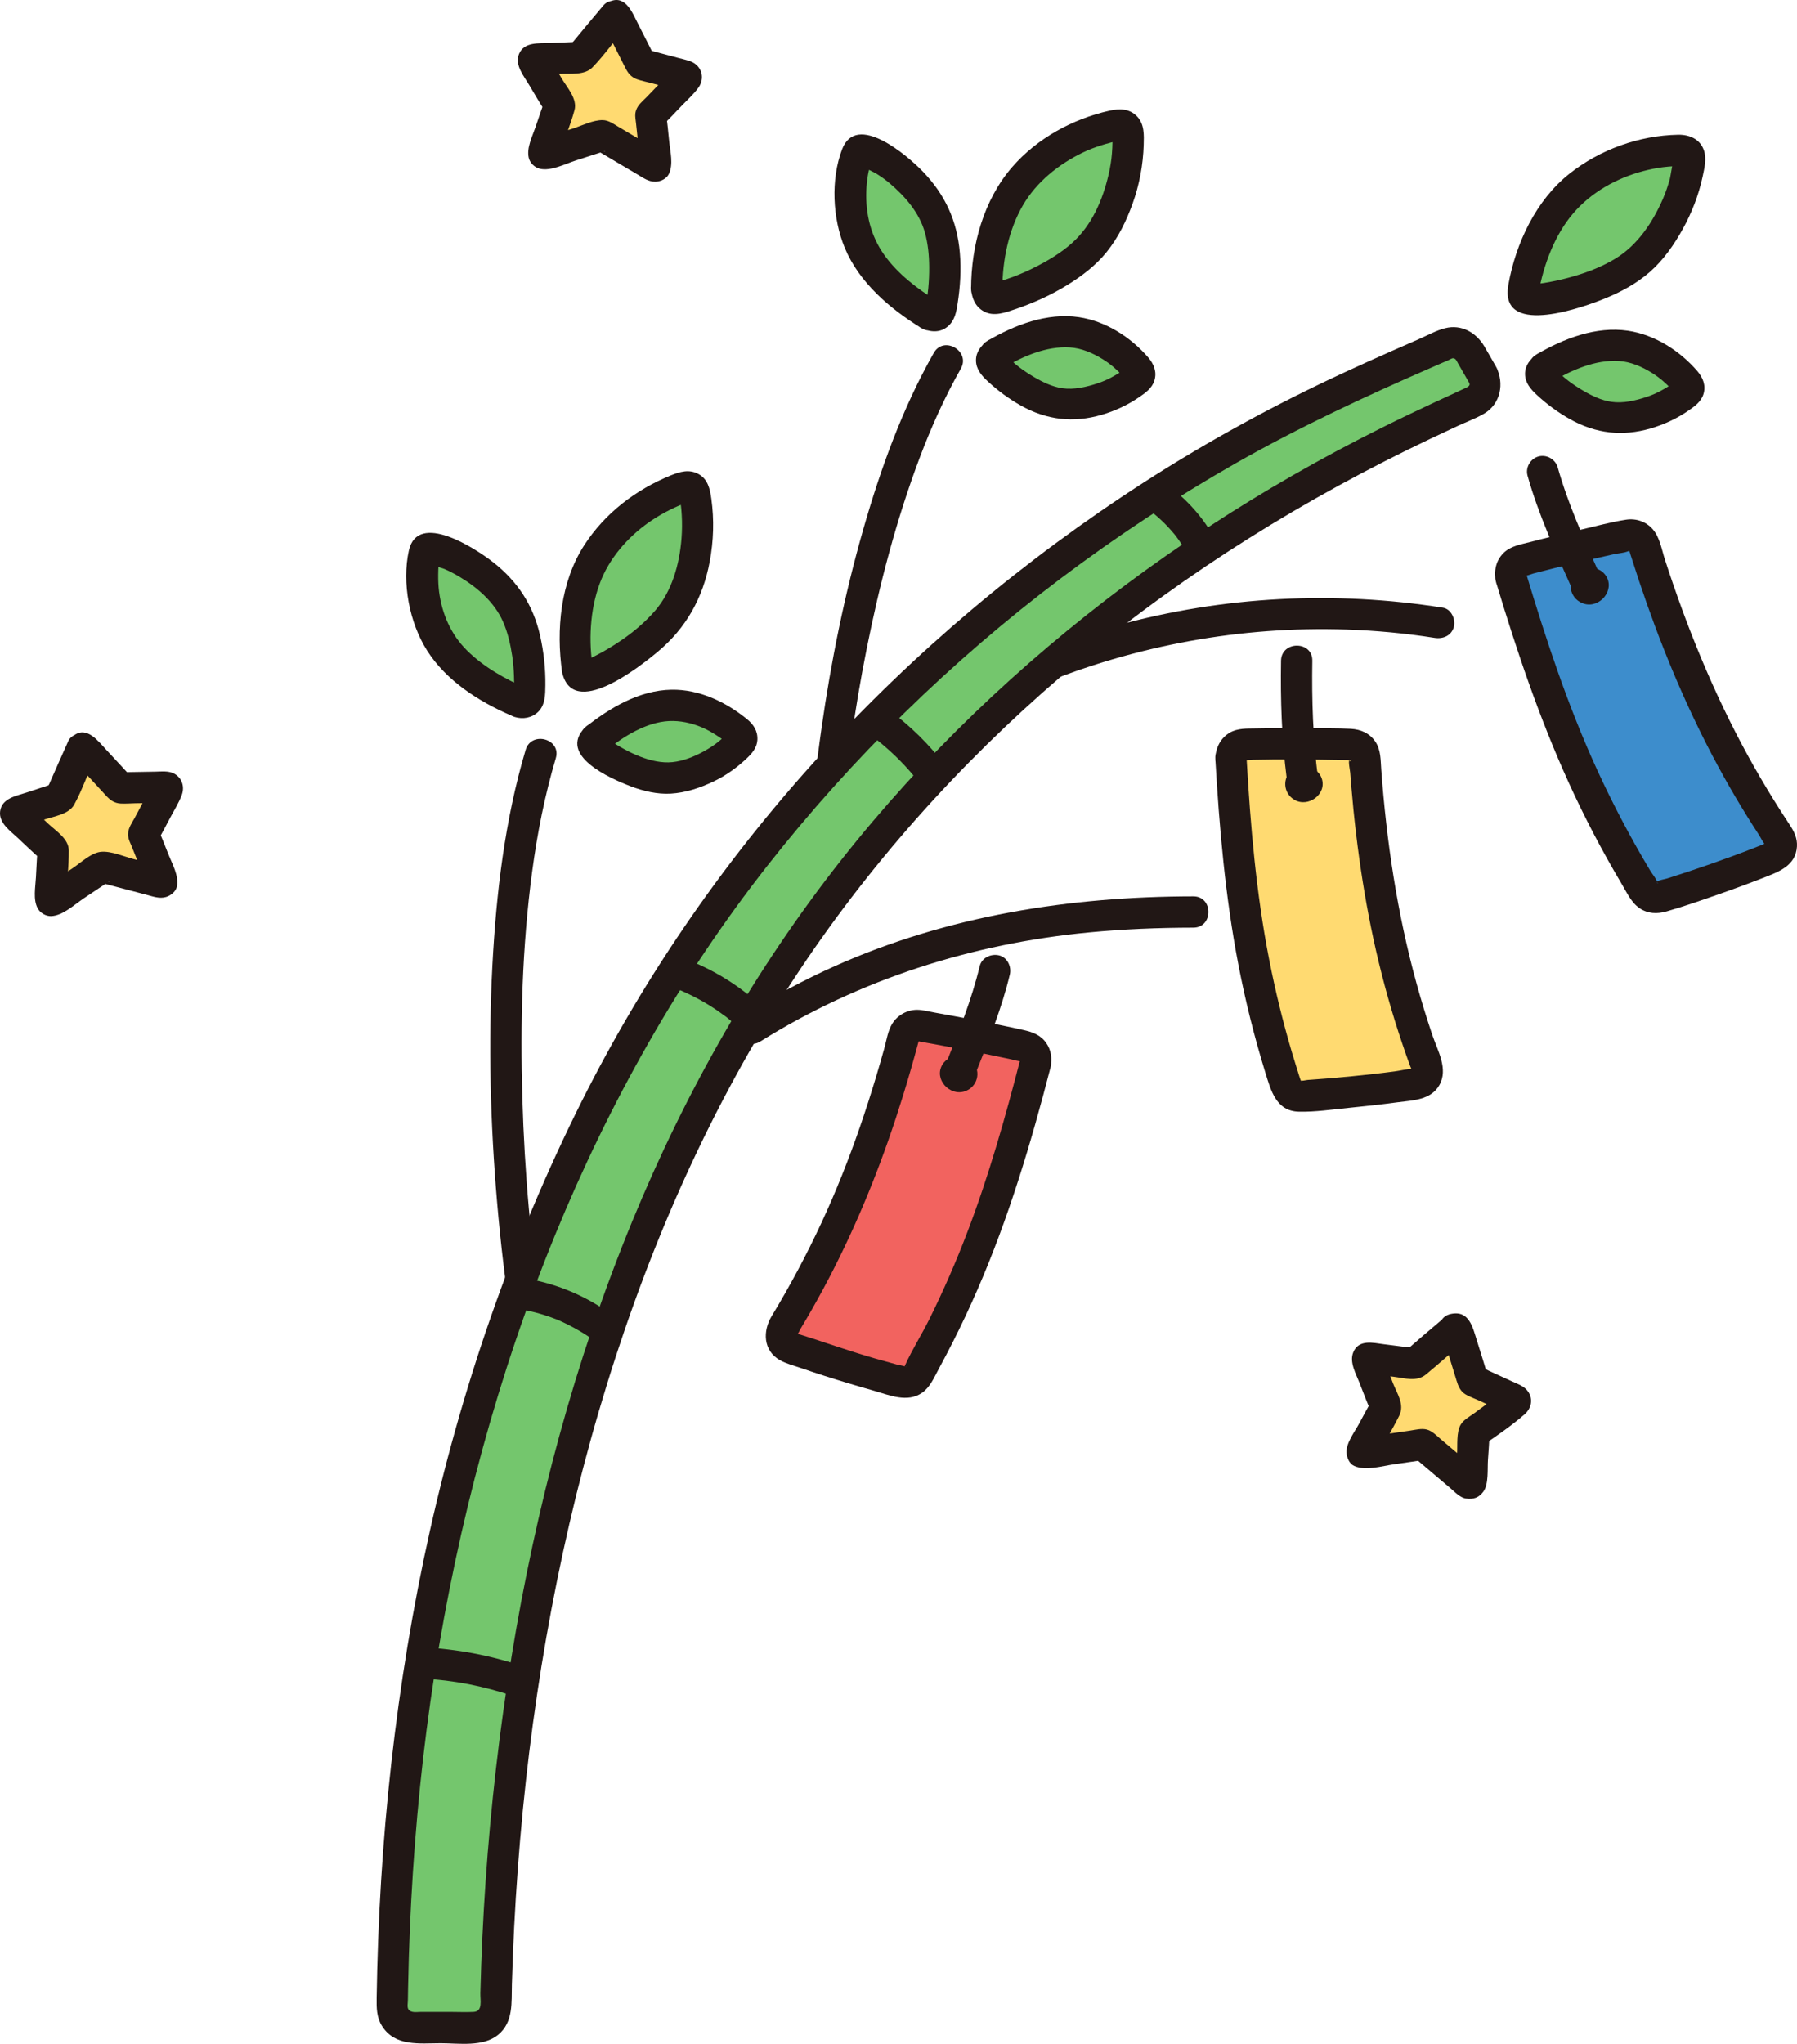 <?xml version="1.0" encoding="UTF-8"?><svg id="b" xmlns="http://www.w3.org/2000/svg" width="275.72" height="313.521" viewBox="0 0 275.72 313.521"><defs><style>.d{fill:#3d8dcc;}.e{fill:#74c66d;}.f{fill:#211715;}.g{fill:#ffda71;}.h{fill:#f2635f;}</style></defs><g id="c"><path class="e" d="M151.398,44.289c.008,1.039.662,1.704,1.652,1.449,3.81-.98,7.962-2.967,10.744-4.899,3.221-2.236,5.109-4.357,6.742-7.958,1.817-4.006,2.695-8.055,2.542-12.466-.031-.901-.72-1.437-1.608-1.254-3.808.784-7.365,2.172-10.822,4.787-3.154,2.385-5.515,5.182-6.988,8.815-1.269,3.131-2.293,7.423-2.262,11.526Z"/><path class="e" d="M152.708,54.369c-.634.377-.751,1.135-.243,1.66,1.951,2.02,4.612,3.838,6.743,4.805,2.468,1.119,4.385,1.437,7.071.972,2.988-.517,5.66-1.651,8.17-3.594.513-.397.574-1.061.146-1.55-1.836-2.101-3.933-3.789-6.707-4.901-2.53-1.014-4.907-1.11-7.554-.53-2.28.5-5.224,1.709-7.627,3.138Z"/><path class="e" d="M142.585,48.26c.745.452,1.535.14,1.724-.697.727-3.22.827-7.073.444-9.878-.444-3.248-1.313-5.454-3.394-8.021-2.315-2.857-5.022-5.025-8.398-6.557-.69-.313-1.357.003-1.561.737-.873,3.146-1.196,6.329-.558,9.895.582,3.253,1.942,5.817,4.108,8.276,1.867,2.119,4.81,4.531,7.635,6.246Z"/><path class="f" d="M116.679,159.748c15.269-9.537,32.477-14.996,50.366-16.712,5.335-.512,10.693-.727,16.051-.734,3.088-.004,3.094-4.804,0-4.8-18.897.022-37.713,2.958-55.046,10.718-4.766,2.134-9.366,4.617-13.794,7.383-2.614,1.633-.207,5.788,2.423,4.145h0Z"/><path class="f" d="M159.297,105.157c14.959-6.171,31.111-9.126,47.287-8.585,4.532.152,9.054.569,13.533,1.278,1.279.202,2.582-.328,2.952-1.676.314-1.141-.389-2.748-1.676-2.952-16.61-2.63-33.675-1.761-49.905,2.69-4.581,1.257-9.076,2.805-13.468,4.616-1.197.494-2.05,1.593-1.676,2.952.311,1.132,1.747,2.174,2.952,1.676h0Z"/><path class="f" d="M129.03,128.397c.698-9.705,2.046-19.358,3.951-28.898,1.981-9.919,4.548-19.767,8.114-29.24,1.775-4.716,3.839-9.322,6.329-13.706,1.528-2.69-2.617-5.111-4.145-2.423-4.814,8.474-8.164,17.774-10.84,27.119-2.855,9.973-4.924,20.175-6.389,30.442-.792,5.547-1.418,11.116-1.821,16.705-.093,1.294,1.17,2.4,2.4,2.4,1.376,0,2.307-1.102,2.4-2.4h0Z"/><path class="f" d="M148.998,44.289c.115,1.458.633,2.759,1.974,3.49,1.525.83,3.268.168,4.78-.342,2.771-.934,5.489-2.166,7.982-3.697,2.231-1.37,4.4-3.019,6.052-5.067,1.794-2.224,3.027-4.76,3.995-7.439,1.041-2.882,1.609-5.949,1.701-9.012.045-1.503.117-3.17-.996-4.343-1.176-1.239-2.707-1.249-4.264-.898-5.651,1.272-11.072,4.221-14.9,8.62-4.402,5.06-6.312,12.07-6.325,18.69-.006,3.089,4.794,3.093,4.8,0,.008-4.342.954-9.02,3.155-12.805,2.091-3.594,5.514-6.323,9.228-8.106.881-.423,1.791-.769,2.722-1.067.525-.168,1.055-.321,1.589-.46.267-.069.537-.13.805-.197.629-.158.652.027-.061-.682-.847-.843-.55-.573-.543.126.002.225.003.451,0,.676-.008.593-.035,1.186-.083,1.778-.088,1.097-.269,2.178-.519,3.25-.909,3.907-2.576,7.77-5.61,10.483-1.694,1.516-3.684,2.7-5.708,3.72-1.062.535-2.145,1.019-3.259,1.435-.616.23-1.239.444-1.868.636-.207.063-.619.125-.825.24l-.409.109c.792-.023,1.254.265,1.386.865-.102-1.292-1.03-2.4-2.4-2.4-1.22,0-2.502,1.101-2.4,2.4Z"/><path class="f" d="M151.497,52.297c-.976.746-1.751,1.671-1.749,2.977.002,1.37.87,2.354,1.817,3.231,1.545,1.432,3.287,2.716,5.129,3.74,3.932,2.186,7.999,2.65,12.322,1.393,2.026-.589,3.992-1.496,5.733-2.689.986-.676,2-1.369,2.374-2.569.415-1.329-.083-2.542-.947-3.546-2.68-3.112-6.54-5.578-10.64-6.18-4.904-.72-9.867,1.199-14.04,3.642-2.664,1.56-.251,5.71,2.423,4.145,3.045-1.783,6.631-3.369,10.236-3.144,1.815.113,3.56.881,5.085,1.833.609.38,1.18.797,1.719,1.271.344.302.675.617.997.942.162.164.321.33.477.499.531.716.699.225.502-1.473-.338.054-.921.65-1.224.841-.408.257-.827.499-1.254.723-.662.347-1.33.631-2.039.867-1.706.567-3.611,1.016-5.418.757-1.539-.22-3.01-.935-4.335-1.713-.779-.458-1.542-.957-2.262-1.503-.403-.306-.789-.638-1.166-.975-.187-.167-.371-.337-.552-.51-.601-.738-.857-.209-.766,1.587,1.028-.786,1.573-2.067.861-3.284-.592-1.012-2.247-1.653-3.284-.861Z"/><path class="e" d="M233.751,44.299c-.173,1.025.355,1.793,1.374,1.715,3.922-.301,8.358-1.535,11.433-2.952,3.561-1.641,5.79-3.4,8.025-6.661,2.487-3.629,4.057-7.463,4.674-11.832.126-.893-.459-1.541-1.365-1.515-3.886.109-7.63.856-11.49,2.828-3.521,1.799-6.334,4.142-8.417,7.463-1.795,2.862-3.551,6.91-4.235,10.955Z"/><path class="e" d="M236.953,56.453c-.634.377-.751,1.135-.243,1.66,1.951,2.02,4.612,3.838,6.743,4.805,2.468,1.119,4.385,1.437,7.071.972,2.988-.517,5.66-1.651,8.17-3.594.513-.397.574-1.061.146-1.55-1.836-2.101-3.933-3.789-6.707-4.901-2.53-1.014-4.907-1.11-7.554-.53-2.28.5-5.224,1.709-7.627,3.138Z"/><path class="f" d="M231.351,44.299c-.706,7.286,11.673,2.819,14.99,1.451,2.473-1.02,4.796-2.277,6.818-4.048,2.071-1.814,3.717-4.188,5.042-6.584,1.388-2.51,2.448-5.235,3.042-8.043.277-1.307.637-2.727.192-4.024-.598-1.745-2.257-2.418-3.973-2.384-5.994.121-11.942,2.255-16.64,5.964-5.143,4.06-8.25,10.682-9.386,17.03-.228,1.275.346,2.587,1.676,2.952,1.161.319,2.723-.394,2.952-1.676.766-4.28,2.455-8.865,5.318-12.21,2.77-3.237,6.664-5.413,10.759-6.488.974-.256,1.967-.461,2.966-.589.567-.072,1.139-.116,1.71-.151.197-.012.454.016.645-.033.613.078.593-.071-.06-.447-.36-.124-.534-.348-.521-.67-.19.068-.563,2.71-.66,3.059-.29,1.046-.635,2.085-1.067,3.081-1.561,3.594-3.885,7.113-7.289,9.177-1.966,1.192-4.092,2.033-6.293,2.68-1.269.373-2.557.683-3.858.922-.578.106-1.157.2-1.741.265-.105.012-.847.073-.848.079l.864.637c.109.492.163.508.161.049.125-1.292-1.193-2.4-2.4-2.4-1.402,0-2.274,1.104-2.4,2.4Z"/><path class="f" d="M235.741,54.381c-.976.746-1.751,1.671-1.749,2.977.002,1.37.87,2.354,1.817,3.231,1.545,1.432,3.287,2.716,5.129,3.74,3.932,2.186,7.999,2.65,12.322,1.393,2.026-.589,3.992-1.496,5.733-2.689.986-.676,2-1.369,2.374-2.569.415-1.329-.083-2.542-.947-3.546-2.68-3.112-6.54-5.578-10.64-6.18-4.904-.72-9.867,1.199-14.04,3.642-2.664,1.56-.251,5.71,2.423,4.145,3.045-1.783,6.631-3.369,10.236-3.144,1.815.113,3.56.881,5.085,1.833.609.38,1.18.797,1.719,1.271.344.302.675.617.997.942.162.164.321.33.477.499.531.716.699.225.502-1.473-.338.054-.921.65-1.224.841-.408.257-.827.499-1.254.723-.662.347-1.33.631-2.039.867-1.706.567-3.611,1.016-5.418.757-1.539-.22-3.01-.935-4.335-1.713-.779-.458-1.542-.957-2.262-1.503-.403-.306-.789-.638-1.166-.975-.187-.167-.371-.337-.552-.51-.601-.738-.857-.209-.766,1.587,1.028-.786,1.573-2.067.861-3.284-.592-1.012-2.247-1.653-3.284-.861Z"/><path class="f" d="M141.373,50.332c1.383.638,2.885.777,4.109-.304,1.033-.913,1.25-2.182,1.452-3.482.399-2.565.56-5.174.339-7.764-.419-4.907-2.261-8.927-5.684-12.476-2.324-2.41-10.196-9.199-12.39-3.389-1.753,4.643-1.464,10.609.433,15.145,2.224,5.318,6.935,9.307,11.74,12.27,2.637,1.626,5.05-2.525,2.423-4.145-3.013-1.858-6.07-4.182-8.135-7.099-2.055-2.902-2.868-6.278-2.74-9.813.031-.849.114-1.69.268-2.526.076-.416.164-.829.262-1.24.045-.192.141-.421.153-.617l.111-.411-1.592.871c.017.172,2.011,1.078,2.291,1.253.717.448,1.409.931,2.055,1.477,2.399,2.026,4.604,4.55,5.454,7.63.475,1.722.637,3.492.649,5.273.007,1.071-.038,2.143-.139,3.209-.047.502-.109,1-.194,1.497-.036.208-.074.415-.115.622-.026.137-.054.273-.084.409-.072.301-.055.271.05-.088l1.059-.617.648.171c-1.176-.543-2.585-.333-3.284.861-.606,1.035-.321,2.738.861,3.284Z"/><path class="e" d="M88.561,102.483c.156,1.028.898,1.592,1.842,1.198,3.631-1.513,7.458-4.073,9.936-6.381,2.869-2.672,4.435-5.041,5.538-8.838,1.227-4.225,1.518-8.357.738-12.701-.159-.888-.918-1.32-1.77-1.012-3.657,1.319-6.98,3.2-10.029,6.281-2.781,2.811-4.72,5.915-5.66,9.722-.81,3.28-1.211,7.674-.595,11.73Z"/><path class="e" d="M91.451,113.306c-.574.464-.581,1.23-.004,1.678,2.219,1.721,5.112,3.141,7.36,3.794,2.602.756,4.545.796,7.137-.047,2.884-.938,5.367-2.441,7.573-4.722.451-.466.417-1.132-.076-1.555-2.117-1.817-4.433-3.19-7.337-3.895-2.649-.643-5.015-.399-7.552.553-2.186.82-4.927,2.436-7.101,4.194Z"/><path class="e" d="M79.6,107.67c.802.341,1.54-.081,1.607-.936.26-3.291-.19-7.119-.97-9.841-.903-3.151-2.078-5.211-4.503-7.455-2.699-2.497-5.688-4.257-9.247-5.292-.727-.211-1.343.197-1.44.952-.415,3.238-.281,6.434.859,9.873,1.04,3.137,2.751,5.48,5.247,7.606,2.15,1.831,5.408,3.799,8.447,5.093Z"/><path class="f" d="M86.247,103.121c1.64,7.278,11.823-.772,14.649-3.123,4.364-3.63,6.955-8.259,7.996-13.829.6-3.21.699-6.422.251-9.657-.204-1.474-.518-2.985-1.942-3.778-1.454-.809-2.872-.379-4.304.204-5.377,2.192-10.097,5.797-13.267,10.712-3.648,5.655-4.311,12.945-3.383,19.47.183,1.284,1.817,1.988,2.952,1.676,1.381-.379,1.859-1.664,1.676-2.952-.601-4.229-.234-9.13,1.448-13.094,1.557-3.668,4.499-6.842,7.804-9.013.842-.553,1.717-1.056,2.618-1.506.476-.238.957-.468,1.448-.674.177-.074.359-.144.537-.213l.375-.143c.495-.1.503-.177.025-.231l-.352-.092c-.412-.598-.558-.681-.438-.248-.042.162.089.526.111.695.072.549.117,1.104.15,1.657.072,1.206.06,2.418-.034,3.623-.304,3.894-1.454,8.09-4.064,11.089-1.513,1.739-3.283,3.238-5.184,4.535-1.033.705-2.1,1.36-3.198,1.96-.577.315-1.163.616-1.758.896-.021.01-.736.272-.782.355.292-.527,1.56,1.582,1.294.402-.679-3.012-5.308-1.737-4.629,1.276Z"/><path class="f" d="M89.754,111.609c-4.199,4.286,3.91,7.824,7.031,9.014,1.923.733,4.064,1.235,6.133,1.115,2.305-.133,4.497-.876,6.569-1.861,1.855-.882,3.563-2.107,5.058-3.512.837-.787,1.604-1.668,1.664-2.874.067-1.348-.59-2.359-1.603-3.181-3.253-2.64-7.297-4.58-11.572-4.51-4.96.082-9.509,2.804-13.278,5.807-1.015.808-.844,2.55,0,3.394,1.002,1.002,2.377.81,3.394,0,2.617-2.085,6.07-4.226,9.511-4.39,1.695-.081,3.392.285,4.957.937.844.351,1.652.816,2.417,1.315.382.249.761.509,1.121.79.554.433.645.938.496-.289.11-.831-.011-1.005-.364-.522-.179.171-.361.339-.546.503-.301.267-.606.522-.93.76-.762.56-1.583,1.047-2.428,1.47-1.475.739-3.163,1.342-4.824,1.374-1.701.033-3.426-.482-4.981-1.148-.828-.355-1.634-.776-2.414-1.226-.439-.253-.871-.518-1.293-.799-.209-.138-.415-.281-.619-.426-.719-.639-.753-.089-.103,1.65,2.163-2.208-1.228-5.605-3.394-3.394Z"/><path class="f" d="M78.962,109.984c1.266.396,2.647.149,3.616-.791,1.089-1.057,1.084-2.663,1.102-4.073.033-2.558-.254-5.165-.821-7.66-1.053-4.638-3.47-8.303-7.205-11.223-2.616-2.045-11.56-7.915-12.921-1.777-1.098,4.955.093,11.066,2.79,15.322,2.939,4.638,7.918,7.817,12.866,9.961,1.188.515,2.575.351,3.284-.861.593-1.014.335-2.766-.861-3.284-3.308-1.433-6.616-3.283-9.186-5.844-2.431-2.423-3.812-5.581-4.253-8.975-.114-.875-.146-1.766-.138-2.648.004-.472.022-.944.054-1.415.017-.25.089-.568.068-.808l.043-.404-1.549.958c.035.143,2.092.713,2.345.823.811.351,1.597.77,2.355,1.224,2.715,1.627,5.297,3.876,6.609,6.813.742,1.661,1.161,3.514,1.431,5.307.152,1.007.232,2.027.27,3.044.021.551.027,1.102.016,1.653-.004.186-.051.428-.019.61-.124.58.031.563.464-.049.214-.361.52-.537.918-.53-2.955-.925-4.219,3.707-1.276,4.629Z"/><path class="f" d="M83.223,202.388c-1.761-11.227-2.742-22.586-3.076-33.943-.34-11.567-.036-23.218,1.497-34.698.786-5.888,1.939-11.745,3.635-17.44.884-2.967-3.747-4.234-4.629-1.276-3.195,10.726-4.518,22-5.105,33.146-.635,12.064-.309,24.183.721,36.216.552,6.448,1.324,12.878,2.327,19.271.201,1.282,1.804,1.992,2.952,1.676,1.366-.376,1.878-1.667,1.676-2.952h0Z"/><path class="e" d="M227.497,57.516c.836,1.453.243,3.31-1.28,4.011-3.962,1.822-7.923,3.653-11.832,5.581-44.265,21.818-81.326,54.948-104.614,98.637-22.889,42.939-32.767,93.645-33.714,142.171-.034,1.729-1.434,3.113-3.164,3.113h-9.544c-1.764,0-3.199-1.439-3.179-3.203.562-49.72,10.457-98.636,33.845-142.901,20.969-39.688,54.519-72.98,93.359-95.35,6.036-3.477,12.221-6.696,18.535-9.64,5.011-2.337,9.515-4.341,15.969-7.118,1.329-.572,2.882-.059,3.604,1.195l2.015,3.505Z"/><path class="f" d="M225.425,58.727c.255.509-.347.686-.859.93-1.458.694-2.934,1.352-4.398,2.035-2.7,1.26-5.391,2.541-8.058,3.87-4.649,2.316-9.231,4.766-13.738,7.348-8.884,5.091-17.472,10.701-25.677,16.828-16.252,12.136-31.026,26.219-43.596,42.154-13.315,16.881-23.897,35.554-32.078,55.421-8.826,21.432-14.814,43.983-18.539,66.84-1.862,11.427-3.182,22.944-3.977,34.494-.392,5.689-.657,11.387-.8,17.088-.029,1.156.415,2.818-1.055,2.893-1.176.06-2.371,0-3.548,0h-4.53c-.616,0-1.528.188-1.907-.4-.22-.342-.09-.938-.084-1.307.009-.678.02-1.355.033-2.033.03-1.58.069-3.16.118-4.74.088-2.855.208-5.709.361-8.561.624-11.672,1.786-23.32,3.59-34.869,3.604-23.074,9.675-45.786,18.543-67.406,8.275-20.175,19.026-39.334,32.509-56.497,13.017-16.571,28.251-31.457,45.083-44.133,8.483-6.388,17.369-12.244,26.592-17.508,9.901-5.652,20.222-10.449,30.672-14.986.706-.306,1.408-.623,2.119-.917.179-.074.552-.324.741-.316.44.019.572.449.76.776l1.723,2.996c1.54,2.677,5.689.262,4.145-2.423-.614-1.067-1.213-2.144-1.842-3.202-1.247-2.098-3.506-3.378-5.981-2.759-1.391.348-2.774,1.13-4.088,1.7-1.419.616-2.837,1.236-4.252,1.863-2.334,1.033-4.66,2.082-6.977,3.152-10.693,4.937-21.038,10.57-30.939,16.951-18.391,11.853-35.307,26.073-50.029,42.264-14.871,16.354-27.385,34.679-37.126,54.521-10.643,21.68-18.366,44.73-23.31,68.358-2.476,11.833-4.269,23.809-5.467,35.837-.595,5.97-1.036,11.956-1.335,17.948-.154,3.079-.269,6.16-.348,9.242-.037,1.43-.066,2.86-.087,4.291-.023,1.526-.02,2.98.823,4.319,2.01,3.193,5.791,2.64,9.018,2.64,2.795,0,6.507.608,8.813-1.301,2.358-1.952,2.021-4.942,2.099-7.703.083-2.919.198-5.837.345-8.754.305-6.017.749-12.026,1.337-18.022,2.318-23.608,6.921-47.051,14.278-69.618,7.014-21.513,16.612-42.233,29.366-60.961,11.706-17.19,25.964-32.584,41.957-45.862,16.344-13.569,34.529-24.813,53.698-33.928,1.386-.659,2.776-1.31,4.168-1.956,1.326-.616,2.773-1.137,4.032-1.881,2.535-1.498,3.108-4.629,1.849-7.139-1.385-2.762-5.527-.334-4.145,2.423Z"/><path class="f" d="M64.827,257.497c4.757.238,9.373,1.131,14.05,2.718,1.19.404,2.676-.463,2.952-1.676.303-1.33-.402-2.52-1.676-2.952-4.942-1.677-10.114-2.628-15.326-2.889-1.256-.063-2.456,1.149-2.4,2.4.061,1.354,1.055,2.333,2.4,2.4h0Z"/><path class="f" d="M79.618,200.787c1.128.194,2.244.447,3.342.77.549.162,1.093.339,1.631.533.269.097.537.198.803.303.133.052.266.106.398.16-.211-.09-.237-.101-.079-.033,2.065.924,4.015,2.029,5.832,3.381,1.011.752,2.724.199,3.284-.861.664-1.256.218-2.481-.861-3.284-3.828-2.847-8.371-4.791-13.073-5.598-1.233-.212-2.645.327-2.952,1.676-.265,1.164.353,2.725,1.676,2.952h0Z"/><path class="f" d="M103.676,151.647c.23.086.459.174.687.265.099.04.258.073.341.139-.347-.275-.162-.069.02.01.45.196.896.403,1.336.62.937.46,1.851.966,2.739,1.514.863.532,1.695,1.108,2.508,1.713.223.166.107.053-.047-.039.102.061.196.154.289.228.192.153.382.309.57.466.424.355.837.721,1.243,1.096.922.852,2.493.981,3.394,0,.851-.927.985-2.484,0-3.394-3.441-3.178-7.426-5.599-11.805-7.247-1.177-.443-2.682.492-2.952,1.676-.311,1.365.416,2.478,1.676,2.952h0Z"/><path class="f" d="M133.665,112.852c.196.141.391.284.585.428.097.072.192.146.289.218.239.178-.479-.379-.084-.065.379.301.755.603,1.124.916.719.609,1.415,1.245,2.087,1.906s1.319,1.347,1.94,2.055c.319.363.63.733.934,1.108.137.169.271.34.406.51.184.232-.321-.425-.065-.084.087.116.175.231.261.348.388.52.785.924,1.434,1.103.574.158,1.339.087,1.849-.242.512-.33.964-.822,1.103-1.434.134-.589.136-1.343-.242-1.849-2.609-3.496-5.66-6.511-9.2-9.063-.477-.344-1.305-.392-1.849-.242-.557.153-1.16.584-1.434,1.103-.656,1.242-.23,2.498.861,3.284h0Z"/><path class="f" d="M176.627,78.473c.136.101.271.203.405.306l-.486-.375c1.538,1.196,2.915,2.579,4.107,4.12l-.375-.486c.771,1.009,1.458,2.075,2.055,3.196.591,1.109,2.224,1.544,3.284.861,1.128-.727,1.494-2.097.861-3.284-1.797-3.373-4.369-6.214-7.429-8.482-.469-.348-1.313-.39-1.849-.242-.557.153-1.16.584-1.434,1.103-.294.557-.442,1.232-.242,1.849.204.63.574,1.042,1.103,1.434h0Z"/><path class="g" d="M208.367,114.203c-6.533-.323-13.083-.296-19.613.081.963,17.806,2.412,34.215,9.108,53.938,7.301-.339,17.574-1.482,21.922-2.395-6.55-16.825-9.432-33.086-10.502-51.576-.305-.017-.61-.032-.915-.048Z"/><path class="f" d="M186.471,116.378c.607,10.588,1.527,21.171,3.536,31.596,1.078,5.593,2.461,11.125,4.141,16.568.848,2.746,1.658,5.907,5.131,5.992,2.531.062,5.165-.344,7.683-.588,2.493-.241,4.982-.521,7.464-.852,2.327-.31,5.077-.316,6.405-2.613,1.437-2.485-.254-5.309-1.067-7.719-.889-2.634-1.702-5.293-2.439-7.974-2.944-10.705-4.589-21.697-5.396-32.759-.107-1.46-.05-2.968-.888-4.235-.863-1.304-2.249-1.911-3.773-1.991-2.168-.114-4.357-.073-6.527-.089-2.704-.02-5.409-.021-8.113.032-1.329.026-2.738-.05-3.931.641-1.442.836-2.187,2.361-2.226,3.99-.075,3.09,4.725,3.089,4.8,0,0-.035-.337.367-.405.214.031.071,1.254-.034,1.399-.037,1.005-.022,2.009-.035,3.014-.043,2.133-.016,4.266-.009,6.398.011,1.703.016,3.405.04,5.107.072.124.002.385.07.484.009.365-.224-.359.517-.199-.112.024-.094-.055.145-.039.126-.177.207.112,1.596.134,1.88.052.7.108,1.399.167,2.098.818,9.724,2.262,19.416,4.679,28.877,1.211,4.742,2.66,9.422,4.339,14.018.103.281.22.534.326.578.003.001.572-.128-.004-.111-.861.026-1.757.269-2.613.384-2.218.297-4.443.542-6.67.761-2.241.221-4.486.411-6.734.559-.293.019-.999.216-1.244.087.34.179.14-.03.034-.377-.404-1.322-.835-2.636-1.227-3.962-1.389-4.702-2.557-9.468-3.497-14.28-1.983-10.147-2.858-20.443-3.449-30.753-.176-3.071-4.977-3.091-4.8,0Z"/><path class="f" d="M196.554,101.357c-.1,6.006.098,12.026.865,17.987.165,1.285.985,2.4,2.4,2.4,1.168,0,2.566-1.105,2.4-2.4-.766-5.962-.964-11.981-.865-17.987.051-3.09-4.749-3.091-4.8,0h0Z"/><path class="f" d="M199.231,117.632c-.334.089-.652.238-.936.452-1.59,1.199-1.419,3.608.321,4.613,2.126,1.228,5.02-.885,4.174-3.304-.496-1.419-2.145-2.138-3.56-1.762Z"/><path class="d" d="M250.722,81.853c-6.572,1.236-13.078,2.823-19.481,4.754,5.201,17.474,10.551,33.444,21.908,51.458,7.178-2.077,17.12-5.661,21.226-7.605-10.522-15.168-17.262-30.649-22.732-48.777-.307.056-.614.113-.921.171Z"/><path class="f" d="M229.527,89.254c3.154,10.478,6.637,20.853,11.176,30.824,2.424,5.324,5.14,10.513,8.132,15.539.754,1.267,1.458,2.843,2.716,3.691,1.287.868,2.693.915,4.146.503,2.572-.728,5.111-1.623,7.635-2.5,2.41-.838,4.809-1.71,7.184-2.641s5.009-1.834,5.196-4.802c.083-1.321-.446-2.339-1.151-3.404-.801-1.211-1.586-2.433-2.352-3.667-1.434-2.309-2.805-4.657-4.111-7.042-5.214-9.52-9.298-19.581-12.637-29.899-.494-1.527-.79-3.442-1.877-4.675-1.051-1.193-2.558-1.696-4.114-1.458-2.284.35-4.555.981-6.806,1.502-2.66.616-5.316,1.25-7.959,1.934-1.39.36-2.929.608-3.998,1.653-1.219,1.192-1.526,2.827-1.18,4.441.647,3.019,5.275,1.741,4.629-1.276-.012-.057-.093.48-.245.361.118.093,1.195-.322,1.359-.365,1.104-.291,2.211-.57,3.319-.844,2.084-.515,4.174-1.007,6.267-1.487.907-.208,1.815-.414,2.723-.618.725-.163,1.719-.207,2.387-.53.124-.06.39-.099.003-.176l-.085-.185.134.431c.098.361.224.717.337,1.073.381,1.205.771,2.407,1.172,3.605,3.061,9.157,6.724,18.133,11.219,26.683,2.201,4.186,4.601,8.268,7.189,12.227.211.323.67,1.32.982,1.461-.052-.023.141-.262.124-.247.299-.261-.539.172-.661.221-.491.198-.984.393-1.478.585-2.132.829-4.281,1.612-6.44,2.367-2.213.774-4.438,1.517-6.675,2.219-.397.125-1.226.23-1.554.48.197-.15-.481.342-.106.086.262-.179.286.615.129-.028-.126-.515-.748-1.226-1.023-1.685-.375-.625-.745-1.253-1.111-1.883-2.58-4.441-4.947-9.006-7.088-13.675-4.452-9.71-7.8-19.863-10.875-30.079-.888-2.95-5.522-1.693-4.629,1.276Z"/><path class="f" d="M234.375,72.975c1.671,5.921,4.237,11.536,6.739,17.14.528,1.184,2.252,1.464,3.284.861,1.219-.713,1.392-2.095.861-3.284-2.336-5.232-4.695-10.466-6.255-15.993-.352-1.247-1.697-2.021-2.952-1.676-1.248.343-2.03,1.7-1.676,2.952h0Z"/><path class="f" d="M242.455,87.439c-.311.168-.592.392-.823.673-1.295,1.571-.551,3.926,1.419,4.51,2.406.714,4.781-2.076,3.363-4.28-.832-1.293-2.642-1.615-3.959-.903Z"/><path class="h" d="M140.093,157.14c6.499.952,12.947,2.252,19.308,3.893-4.411,17.356-9.029,33.241-19.461,51.371-7.127-1.754-17.026-4.877-21.133-6.623,9.725-15.303,15.726-30.764,20.376-48.773.304.043.607.087.911.131Z"/><path class="f" d="M156.567,162.427c-2.309,8.964-4.832,17.881-8.126,26.539-1.735,4.56-3.687,9.031-5.852,13.403-1.168,2.357-2.614,4.625-3.696,7.015-.417.922.037-.013.14.315-.035-.112-1.276-.336-1.368-.36-1.152-.309-2.302-.629-3.449-.959-4.093-1.176-8.088-2.621-12.148-3.887-.024-.007.263.302.122.397.216-.145.556-.914.692-1.139.602-1.002,1.192-2.012,1.771-3.028,1.177-2.069,2.303-4.166,3.378-6.29,4.275-8.449,7.728-17.304,10.52-26.348.813-2.633,1.573-5.282,2.289-7.944l.059-.219c.176-.448.195-.567.057-.357.068.129-.267.056-.252.136,0-.004.603.104.824.144.978.175,1.956.353,2.934.533,2.255.416,4.507.845,6.755,1.298,1.196.241,2.391.488,3.584.747.521.113,1.048.273,1.576.35.63.091.116.097.192-.345-.22,1.276.34,2.585,1.676,2.952,1.155.317,2.731-.392,2.952-1.676.231-1.341.128-2.554-.662-3.701-.866-1.258-2.147-1.696-3.569-2.013-2.387-.532-4.785-1.012-7.185-1.476-2.137-.413-4.276-.811-6.418-1.196-.858-.154-1.786-.414-2.658-.415-1.517-.002-2.983.82-3.788,2.102-.698,1.11-.894,2.576-1.24,3.824-.399,1.434-.811,2.865-1.238,4.291-.775,2.588-1.6,5.161-2.482,7.714-1.731,5.008-3.683,9.938-5.917,14.744-2.282,4.909-4.834,9.691-7.642,14.32-1.382,2.279-1.318,5.277,1.251,6.743.936.535,2.086.821,3.102,1.172,1.224.422,2.454.828,3.687,1.223,2.497.8,5.008,1.556,7.532,2.268,2.425.684,5.235,1.95,7.537.331,1.201-.845,1.8-2.291,2.48-3.544.763-1.404,1.504-2.819,2.224-4.246,1.311-2.597,2.549-5.23,3.712-7.896,4.824-11.057,8.271-22.578,11.275-34.243.771-2.993-3.857-4.27-4.629-1.276Z"/><path class="f" d="M150.314,148.224c-1.232,5.149-3.227,10.062-5.183,14.967-.466,1.169.509,2.686,1.676,2.952,1.386.316,2.453-.424,2.952-1.676,1.957-4.905,3.951-9.818,5.183-14.967.292-1.219-.383-2.658-1.676-2.952-1.233-.281-2.64.37-2.952,1.676h0Z"/><path class="f" d="M148.428,162.295c.311.152.596.361.834.627,1.333,1.49.697,3.831-1.214,4.483-2.333.796-4.774-1.848-3.47-4.067.765-1.302,2.529-1.69,3.85-1.043Z"/><path class="g" d="M12.545,114.906c-.503,1.105-2.43,5.418-3.278,7.417-.022.052-.061.088-.115.105-1.66.534-5.478,1.81-6.643,2.184-.141.045-.181.224-.074.326,1.119,1.069,4.12,3.971,5.665,5.295.049.042.072.1.065.164-.129,1.265-.345,6.146-.406,7.554-.007.16.168.261.301.172,1.555-1.033,6.405-4.279,7.603-5.076.047-.031.099-.039.153-.025,1.203.324,6.927,1.823,8.83,2.321.156.041.29-.112.229-.261-.624-1.521-2.28-5.815-2.832-7.007-.027-.058-.024-.12.008-.175.941-1.606,3.069-5.744,3.644-6.867.067-.131-.03-.283-.177-.282-1.862.015-5.032.071-7,.11-.057.001-.106-.02-.144-.062-1.452-1.614-4.678-5.065-5.513-5.946-.095-.101-.26-.073-.318.053Z"/><path class="g" d="M94.301,2.505c-.786.925-3.819,4.547-5.181,6.238-.036.044-.083.068-.14.07-1.743.06-5.765.243-6.987.284-.148.005-.235.166-.16.293.784,1.335,2.877,4.946,4.001,6.642.036.054.041.116.018.176-.47,1.182-2.013,5.817-2.456,7.155-.05.152.09.296.243.248,1.778-.568,7.331-2.365,8.701-2.803.054-.017.106-.011.154.018,1.069.641,6.164,3.648,7.858,4.647.139.082.31-.028.292-.189-.184-1.634-.602-6.217-.807-7.514-.01-.064.009-.122.056-.166,1.344-1.287,4.523-4.686,5.383-5.608.1-.108.048-.281-.093-.32-1.795-.495-4.86-1.308-6.763-1.808-.055-.014-.097-.048-.122-.099-.955-1.949-3.114-6.152-3.677-7.227-.064-.123-.231-.142-.32-.036Z"/><path class="g" d="M223.244,203.874c-.93.78-4.529,3.841-6.155,5.279-.043.038-.093.053-.15.045-1.728-.234-5.723-.729-6.935-.893-.147-.02-.26.124-.207.262.548,1.447,2.006,5.359,2.829,7.22.026.059.021.121-.012.176-.662,1.086-2.961,5.397-3.623,6.641-.075.141.039.307.198.285,1.848-.261,7.624-1.1,9.049-1.302.056-.008.106.007.149.044.946.811,5.464,4.632,6.966,5.901.123.104.31.024.319-.137.093-1.641.45-6.23.466-7.543,0-.064.029-.118.083-.155,1.541-1.043,5.246-3.86,6.249-4.624.117-.089.095-.269-.038-.331-1.686-.789-4.571-2.106-6.363-2.918-.052-.023-.087-.064-.103-.118-.614-2.082-2.037-6.587-2.41-7.742-.043-.132-.203-.178-.31-.089Z"/><path class="f" d="M10.473,113.694c-.509,1.122-1.01,2.248-1.51,3.374-.315.709-.628,1.418-.939,2.128-.151.346-.302.691-.452,1.037-.079.183-.548.891-.117.497l1.059-.617c-1.468.474-2.931.962-4.395,1.446-1.59.526-3.826.873-4.097,2.875-.247,1.826,1.622,3.073,2.795,4.189s2.356,2.243,3.586,3.306l-.617-1.059c-.06-.15.046-.485-.046-.196-.04.127-.024.318-.034.453-.022.304-.04.608-.058.912-.05.839-.092,1.679-.133,2.518-.073,1.498-.474,3.424.27,4.784.391.716,1.254,1.218,2.072,1.189,1.769-.063,3.557-1.763,4.981-2.715.784-.524,1.568-1.048,2.353-1.572.318-.212.636-.425.954-.637.126-.084.262-.161.381-.254.232-.18.458-.1-.072-.015h-1.276c1.523.409,3.048.806,4.573,1.206.892.234,1.783.468,2.675.701.996.261,2.027.665,3.053.355.739-.224,1.543-.862,1.676-1.676.273-1.671-.689-3.289-1.297-4.822-.562-1.418-1.112-2.847-1.743-4.236l.328,1.211.008-.175-.328,1.211c.688-1.185,1.323-2.401,1.959-3.615.604-1.151,1.349-2.318,1.806-3.539.471-1.258.063-2.621-1.159-3.279-.876-.472-1.939-.322-2.899-.308-1.771.024-3.541.056-5.312.091l1.211.328c.318.137.156.124-.043-.112-.139-.165-.293-.322-.439-.481-.296-.324-.594-.647-.892-.969-.663-.718-1.328-1.434-1.995-2.148-1.21-1.297-3.025-3.793-5.029-2.245-1.024.791-1.575,2.063-.861,3.284.589,1.008,2.251,1.658,3.284.861l.145-.112-1.849.242.173.059-1.059-.617c1.698,1.794,3.382,3.603,5.045,5.43.648.712,1.283,1.225,2.309,1.281.751.041,1.524-.029,2.275-.043,1.575-.028,3.149-.054,4.724-.067l-1.211-.328.169.092-1.189-2.072.008.191.328-1.211c-.604,1.179-1.213,2.355-1.83,3.528-.372.708-.747,1.414-1.129,2.116-.42.77-.982,1.527-1.013,2.434-.02.582.151.994.378,1.516.252.578-.043-.12.146.338.282.684.557,1.371.83,2.058.518,1.303,1.025,2.61,1.555,3.909v-1.276l-.033.202,1.676-1.676-.196.059h1.276c-1.606-.42-3.211-.841-4.817-1.262-1.493-.392-3.413-1.249-4.97-1.102-1.504.142-3.13,1.701-4.346,2.513-1.434.958-2.866,1.917-4.302,2.872l1.211-.328-.203.007,2.072,1.189-.098-.179.328,1.211c.108-2.482.416-5.009.4-7.49-.012-1.801-1.956-2.979-3.15-4.099-1.1-1.032-2.187-2.079-3.277-3.122l.617,1.059-.056-.184-.617,2.335.13-.142-1.059.617c1.249-.403,2.494-.82,3.741-1.232,1.474-.487,3.693-.799,4.494-2.26,1.265-2.308,2.145-4.916,3.235-7.317.536-1.179.338-2.582-.861-3.284-1.03-.602-2.745-.325-3.284.861Z"/><path class="f" d="M92.604.807c-.797.94-1.586,1.886-2.375,2.832-.496.596-.992,1.192-1.485,1.79-.24.291-.48.582-.719.874-.133.163-.767.691-.256.436l1.211-.328c-1.541.054-3.082.123-4.623.189-1.676.071-3.931-.202-4.721,1.672-.712,1.689.758,3.417,1.581,4.81s1.653,2.802,2.545,4.161l-.328-1.211c-.017-.17.172-.446.003-.202-.074.106-.111.301-.156.426-.104.286-.204.574-.305.861-.277.794-.548,1.589-.817,2.386-.489,1.446-1.382,3.159-1.033,4.697.179.788.898,1.485,1.676,1.676,1.712.421,3.932-.742,5.555-1.265.898-.29,1.795-.579,2.693-.869.364-.117.728-.235,1.092-.352.145-.047.295-.085.437-.14.29-.115.459.04-.085-.024l-1.211-.328c1.356.812,2.719,1.613,4.079,2.416.811.479,1.623.959,2.435,1.437.875.516,1.697,1.135,2.761,1.117.789-.013,1.718-.434,2.072-1.189.708-1.509.212-3.363.049-4.977-.154-1.526-.299-3.055-.528-4.572v1.276l.056-.166-.617,1.059c.985-.952,1.929-1.948,2.873-2.941.892-.939,1.94-1.856,2.698-2.91.785-1.091.73-2.524-.281-3.471-.713-.668-1.774-.814-2.688-1.06-1.71-.461-3.421-.915-5.134-1.365l1.059.617c.276.226.12.146,0-.128-.087-.197-.194-.39-.291-.582-.197-.392-.394-.784-.593-1.176-.441-.872-.885-1.742-1.331-2.612-.819-1.599-1.865-4.431-4.239-3.481-1.203.481-2.047,1.602-1.676,2.952.314,1.143,1.742,2.16,2.952,1.676l.17-.068-1.849-.242.151.104-.861-.861c1.143,2.19,2.268,4.391,3.368,6.603.425.854.903,1.5,1.865,1.827.713.242,1.473.388,2.2.581,1.522.404,3.044.81,4.563,1.227l-1.059-.617.138.134-.617-2.335-.044.186.617-1.059c-.904.969-1.811,1.934-2.725,2.893-.552.579-1.105,1.156-1.665,1.726-.611.622-1.34,1.186-1.611,2.048-.178.567-.112,1.008-.034,1.583-.101-.748.023.211.038.344.085.735.161,1.471.236,2.207.142,1.395.272,2.791.426,4.185l.328-1.211-.087.185,2.072-1.189-.205.003,1.211.328c-1.473-.869-2.946-1.738-4.419-2.608-.766-.453-1.533-.906-2.299-1.36-.734-.435-1.465-.986-2.352-1.006-1.476-.033-3.182.837-4.57,1.285-1.641.53-3.281,1.061-4.924,1.586h1.276l-.197-.049,1.676,1.676-.045-.199v1.276c.782-2.356,1.78-4.704,2.433-7.095.473-1.733-1.098-3.426-1.939-4.828-.776-1.294-1.536-2.598-2.299-3.899l.328,1.211-.004-.193-1.189,2.072.164-.101-1.211.328c1.312-.046,2.624-.107,3.936-.162,1.574-.066,3.776.238,4.956-.98,1.837-1.894,3.404-4.138,5.113-6.153.838-.988.969-2.425,0-3.394-.859-.859-2.552-.993-3.394,0Z"/><path class="f" d="M221.547,202.177c-2.069,1.738-4.128,3.492-6.155,5.279l1.059-.617c.621-.189-.225-.135-.452-.165-.384-.05-.768-.099-1.152-.148-.832-.107-1.665-.212-2.497-.318-1.674-.213-3.885-.797-4.718,1.244-.625,1.532.436,3.314.985,4.747.617,1.611,1.245,3.218,1.937,4.799l-.328-1.211-.012.176.328-1.211c-.717,1.194-1.365,2.433-2.026,3.658-.665,1.233-1.992,2.959-1.914,4.398.043.777.41,1.734,1.189,2.072,1.782.775,4.242.007,6.133-.266,1.65-.238,3.3-.479,4.951-.713h-1.276l.149.044-1.059-.617c1.2,1.028,2.409,2.046,3.615,3.067.719.609,1.439,1.217,2.159,1.826.705.596,1.521,1.513,2.454,1.656,1.147.176,2.042-.142,2.71-1.103.804-1.156.581-3.446.675-4.819s.209-2.735.235-4.104l-.328,1.211.083-.155-.861.861c2.192-1.497,4.491-3.064,6.492-4.812,1.01-.883,1.341-2.249.58-3.427-.557-.862-1.505-1.162-2.392-1.572-.811-.374-1.622-.746-2.435-1.117-.423-.193-.847-.386-1.27-.579-.14-.064-1.044-.598-.745-.255l.617,1.059c-.536-1.808-1.101-3.607-1.668-5.405-.642-2.039-1.177-4.71-4.005-4.102-3.018.649-1.741,5.277,1.276,4.629l.179-.038-2.335-.617.131.128-.617-1.059c.769,2.384,1.52,4.774,2.241,7.173.256.85.582,1.645,1.376,2.122.634.38,1.397.635,2.071.943,1.433.654,2.865,1.309,4.292,1.976l-.861-.861.113.155v-2.423l-.075.176.861-.861c-1.054.803-2.11,1.602-3.172,2.394-.641.478-1.283.954-1.931,1.422-.708.511-1.604.98-2.048,1.746-.675,1.167-.455,3.164-.543,4.485-.097,1.449-.208,2.897-.293,4.347l.328-1.211-.117.168,2.71-1.103-.202-.031,1.059.617c-1.306-1.104-2.612-2.208-3.918-3.313-.679-.575-1.359-1.151-2.038-1.727-.646-.548-1.317-1.271-2.144-1.5-.82-.227-1.8.042-2.64.163-.88.127-1.759.254-2.639.381-1.707.246-3.413.494-5.12.736l1.849.242-.186-.081,1.189,2.072-.011-.204-.328,1.211c1.182-2.22,2.502-4.392,3.623-6.641.869-1.744-.32-3.364-.964-5.016-.548-1.406-1.077-2.819-1.611-4.23v1.276l.029-.191-1.676,1.676c-.504.203-.068.066.279.111.341.044.682.088,1.023.131.715.091,1.43.182,2.145.273,1.653.21,3.463.803,4.875-.356,2.087-1.714,4.087-3.541,6.155-5.279.993-.834.861-2.533,0-3.394-.983-.983-2.399-.836-3.394,0Z"/></g></svg>